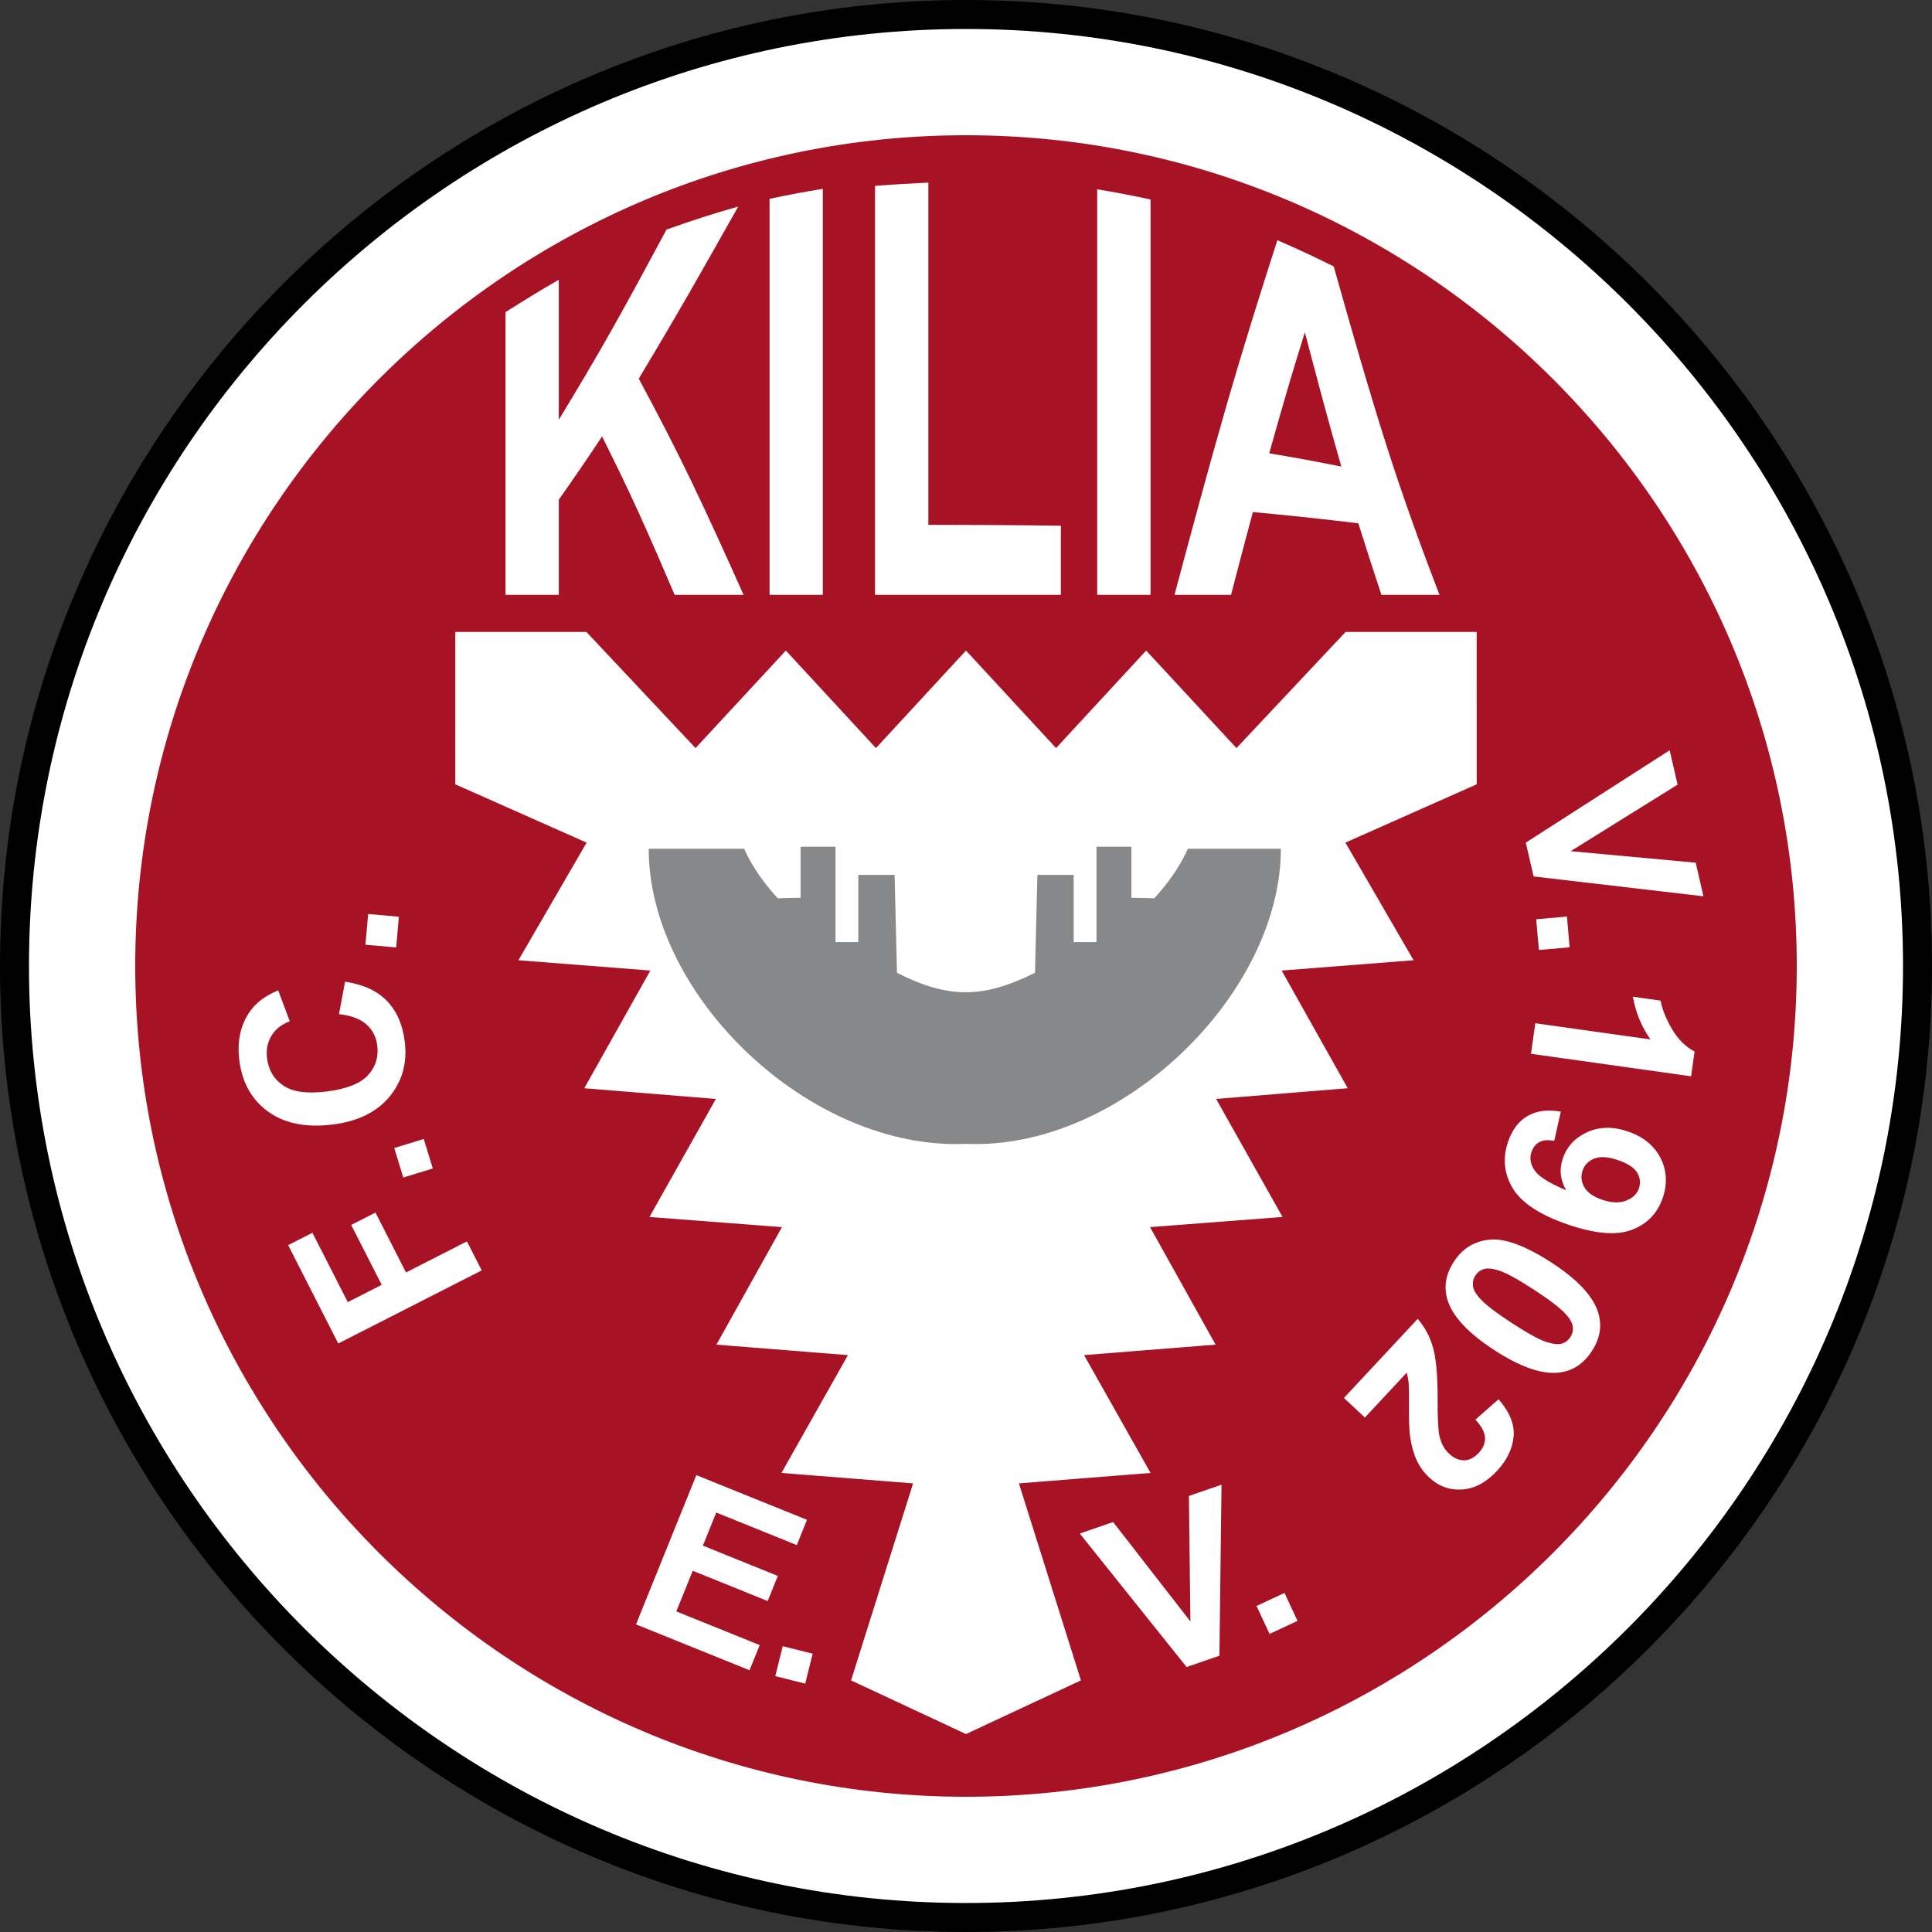 <?xml version="1.0" encoding="utf-8"?>
<!-- Generator: Adobe Illustrator 13.0.2, SVG Export Plug-In . SVG Version: 6.00 Build 14948)  -->
<!DOCTYPE svg PUBLIC "-//W3C//DTD SVG 1.0//EN" "http://www.w3.org/TR/2001/REC-SVG-20010904/DTD/svg10.dtd">
<svg version="1.0" id="Ebene_1" xmlns="http://www.w3.org/2000/svg" xmlns:xlink="http://www.w3.org/1999/xlink" x="0px" y="0px"
	 width="569.27px" height="569.269px" viewBox="0 0 569.27 569.269" enable-background="new 0 0 569.27 569.269"
	 xml:space="preserve">
<rect x="0" y="0" width="569.27" height="569.269" fill="#333333" stroke="none"/>
<g>
	<path fill-rule="evenodd" clip-rule="evenodd" fill="#FFFFFF" d="M284.635,2.846c155.204,0,281.789,126.584,281.789,281.789
		c0,155.205-126.585,281.789-281.789,281.789c-155.205,0-281.789-126.584-281.789-281.789C2.846,129.43,129.43,2.846,284.635,2.846
		L284.635,2.846L284.635,2.846z"/>
	<path fill-rule="evenodd" clip-rule="evenodd" d="M284.635,0C441.405,0,569.27,127.862,569.27,284.634
		c0,156.771-127.864,284.634-284.635,284.634C127.863,569.269,0,441.405,0,284.634C0,127.862,127.863,0,284.635,0L284.635,0z
		 M284.635,8.539c152.067,0,276.096,124.027,276.096,276.095S436.702,560.729,284.635,560.729
		c-152.068,0-276.096-124.027-276.096-276.095S132.566,8.539,284.635,8.539L284.635,8.539L284.635,8.539z"/>
	<path fill-rule="evenodd" clip-rule="evenodd" fill="#A81225" d="M374.081,481.438l-3.843-8.238l8.238-3.842l3.842,8.238
		L374.081,481.438L374.081,481.438z M349.637,491.196L318.16,451.86l9.826-3.385l22.774,29.295l-0.444-36.984l9.608-3.307
		l-0.619,50.387L349.637,491.196L349.637,491.196z M228.439,493.882l2.199-8.824l8.82,2.203l-2.199,8.82L228.439,493.882
		L228.439,493.882z M187.406,478.63l17.772-43.984l32.606,13.174l-3.006,7.445l-23.73-9.586l-3.94,9.748l22.081,8.922l-2.99,7.402
		l-22.081-8.92l-4.837,11.973l24.568,9.926l-2.995,7.416L187.406,478.63L187.406,478.63z M116.74,279.166l-9.056-0.793l0.792-9.056
		l9.057,0.794L116.74,279.166L116.74,279.166z M99.885,298.833l1.785-9.568c5.316,0.783,9.419,2.66,12.323,5.645
		c2.891,2.971,4.653,6.994,5.273,12.049c0.767,6.248-0.739,11.652-4.509,16.201c-3.781,4.547-9.377,7.281-16.777,8.191
		c-7.839,0.961-14.172-0.32-19.011-3.832c-4.827-3.514-7.65-8.564-8.461-15.164c-0.706-5.756,0.419-10.646,3.386-14.66
		c1.743-2.396,4.44-4.352,8.08-5.889l3.404,9.141c-2.378,0.848-4.164,2.248-5.361,4.197c-1.196,1.939-1.635,4.174-1.326,6.695
		c0.429,3.488,2.027,6.174,4.804,8.035c2.766,1.865,6.956,2.451,12.569,1.76c5.953-0.729,10.066-2.313,12.323-4.773
		c2.271-2.445,3.189-5.385,2.769-8.807c-0.311-2.531-1.377-4.604-3.212-6.227C106.118,300.202,103.426,299.208,99.885,298.833
		L99.885,298.833L99.885,298.833z M127.524,344.302l-8.692,2.658l-2.659-8.693l8.694-2.656L127.524,344.302L127.524,344.302z
		 M141.943,374.329l-42.27,21.537l-14.768-28.984l7.156-3.646l10.415,20.441l9.998-5.094l-8.99-17.645l7.154-3.646l8.991,17.643
		l17.96-9.148L141.943,374.329L141.943,374.329z M402.173,417.677l-6.18-5.762l21.739-23.313c2.094,2.436,3.606,5.25,4.516,8.471
		c0.916,3.211,1.36,8.291,1.353,15.232c-0.017,5.604,0.172,9.207,0.533,10.811c0.522,2.195,1.45,3.92,2.79,5.17
		c1.479,1.379,2.986,2.045,4.535,1.994c1.544-0.055,2.964-0.785,4.274-2.191c1.294-1.389,1.9-2.881,1.836-4.479
		c-0.078-1.6-1.024-3.373-2.842-5.311l6.838-6.006c3.292,3.807,4.764,7.492,4.419,11.068c-0.352,3.568-1.977,6.916-4.893,10.041
		c-3.192,3.428-6.631,5.248-10.294,5.486c-3.673,0.23-6.881-0.932-9.626-3.492c-1.56-1.455-2.783-3.125-3.677-5
		s-1.545-4.143-1.956-6.791c-0.272-1.766-0.396-4.598-0.367-8.482c0.036-3.893-0.007-6.426-0.114-7.57
		c-0.11-1.145-0.296-2.18-0.569-3.082L402.173,417.677L402.173,417.677z M462.715,393.997c0.595-0.916,0.833-1.934,0.722-3.033
		c-0.125-1.109-0.816-2.359-2.075-3.746c-1.636-1.799-4.777-4.221-9.446-7.254c-4.669-3.031-8.031-4.871-10.072-5.541
		c-2.059-0.664-3.601-0.822-4.648-0.486c-1.043,0.348-1.868,0.971-2.464,1.889c-0.603,0.926-0.84,1.943-0.718,3.051
		c0.115,1.1,0.804,2.352,2.065,3.736c1.616,1.789,4.749,4.205,9.418,7.236c4.668,3.033,8.031,4.875,10.081,5.547
		c2.049,0.66,3.602,0.824,4.657,0.496C461.287,395.548,462.112,394.925,462.715,393.997L462.715,393.997L462.715,393.997z
		 M469.043,398.106c-2.51,3.863-5.846,5.977-10.005,6.359c-4.931,0.473-11.17-1.738-18.722-6.641
		c-7.522-4.885-12.085-9.703-13.689-14.451c-1.321-3.91-0.724-7.787,1.785-11.652c2.509-3.861,6.019-6.021,10.541-6.455
		c4.513-0.443,10.592,1.82,18.224,6.777c7.494,4.867,12.039,9.674,13.636,14.412C472.132,390.368,471.545,394.253,469.043,398.106
		L469.043,398.106L469.043,398.106z M471.987,353.474c2.779,0.955,5.148,1.061,7.113,0.311c1.974-0.744,3.247-1.963,3.821-3.637
		c0.546-1.588,0.378-3.129-0.516-4.605c-0.89-1.486-2.768-2.717-5.629-3.701c-2.893-0.994-5.223-1.154-6.961-0.48
		c-1.749,0.672-2.923,1.867-3.513,3.58c-0.566,1.65-0.401,3.273,0.517,4.85C467.733,351.38,469.461,352.604,471.987,353.474
		L471.987,353.474L471.987,353.474z M459.903,327.538l-1.947,8.639c-1.764-0.371-3.202-0.271-4.309,0.305
		c-1.11,0.574-1.907,1.563-2.394,2.973c-0.608,1.775-0.313,3.561,0.89,5.363c1.195,1.816,4.306,3.773,9.337,5.893
		c-1.773-3.031-2.095-6.168-0.979-9.404c1.214-3.531,3.631-6.109,7.228-7.73c3.609-1.621,7.592-1.686,11.955-0.182
		c4.555,1.566,7.754,4.186,9.609,7.852c1.853,3.648,2.063,7.578,0.625,11.754c-1.568,4.555-4.617,7.678-9.144,9.387
		c-4.522,1.703-10.811,1.174-18.864-1.6c-8.207-2.826-13.596-6.385-16.182-10.676c-2.577-4.289-3.033-8.871-1.354-13.75
		c1.209-3.508,3.112-6.018,5.728-7.537C452.718,327.306,455.983,326.878,459.903,327.538L459.903,327.538L459.903,327.538z
		 M451.111,310.499l1.268-9l33.939,4.77c-2.621-3.727-4.354-7.916-5.191-12.586l8.172,1.15c0.436,2.445,1.53,5.209,3.285,8.268
		c1.77,3.059,4.007,5.303,6.729,6.723l-1.026,7.307L451.111,310.499L451.111,310.499z M452.649,270.864l9.056-0.793l0.793,9.055
		l-9.057,0.792L452.649,270.864L452.649,270.864z M395.224,137.475c-1.813-6.338-3.611-12.798-5.382-19.348
		c-1.798-6.655-3.569-13.39-5.354-20.22c-1.757,5.677-3.559,11.436-5.27,17.337c-1.745,6.016-3.513,12.115-5.239,18.32
		C381.06,134.742,388.141,136.041,395.224,137.475L395.224,137.475L395.224,137.475z M424.148,175.277c-5.722,0-11.417,0-17.11,0
		c-2.268-6.83-4.532-13.854-6.8-21.089c-10.369-1.251-20.737-2.354-31.078-3.311c-2.152,8.031-4.306,16.16-6.43,24.4
		c-5.553,0-11.104,0-16.659,0c5.043-18.882,9.997-37.312,15.128-55.127c4.952-17.192,10.116-33.694,15.185-49.376
		c5.525,2.391,11.05,4.954,16.603,7.737c5.186,18.392,10.227,36.094,15.552,52.773C413.579,147.074,418.936,161.728,424.148,175.277
		L424.148,175.277L424.148,175.277z M323.295,175.277c0-19.9,0-39.824,0-59.736c0-19.9,0-39.838,0-59.763
		c5.242,0.858,10.481,1.864,15.726,3.005c0,19.421,0,38.855,0,58.265c0,19.41,0,38.832,0,58.229
		C333.776,175.277,328.537,175.277,323.295,175.277L323.295,175.277L323.295,175.277z M257.827,175.277c0-20.084,0-40.167,0-60.252
		c0-20.084,0-40.167,0-60.252c5.241-0.417,10.483-0.724,15.723-0.969c0,16.823,0,33.621,0,50.431c0,16.797,0,33.608,0,50.407
		c13.003,0,26.006,0.074,39.037,0.27c0,6.793,0,13.586,0,20.366C294.314,175.277,276.072,175.277,257.827,175.277L257.827,175.277
		L257.827,175.277z M226.75,175.277c0-19.434,0-38.892,0-58.326c0-19.446,0-38.905,0-58.364c5.212-1.105,10.453-2.11,15.694-2.944
		c0,19.95,0,39.898,0,59.836c0,19.924,0,39.874,0,59.798C237.204,175.277,231.961,175.277,226.75,175.277L226.75,175.277
		L226.75,175.277z M148.958,175.277c0-13.878,0-27.759,0-41.64c0-13.879,0-27.784,0-41.676c5.213-3.298,10.453-6.535,15.694-9.526
		c0,6.891,0,13.757,0,20.624c0,6.878,0,13.744,0,20.612c5.27-8.67,10.626-17.636,15.836-26.902
		c5.33-9.48,10.594-19.214,15.892-29.109c7.027-2.55,14.08-4.806,21.135-6.792c-4.902,8.706-9.79,17.381-14.674,25.872
		c-4.862,8.454-9.746,16.712-14.619,24.841c5.128,9.552,10.368,19.565,15.41,30.065c5.213,10.847,10.313,22.106,15.47,33.632
		c-6.77,0-13.542,0-20.313,0c-3.569-8.374-7.124-16.56-10.708-24.461c-3.498-7.708-7.139-15.082-10.681-22.23
		c-4.249,6.437-8.499,12.629-12.748,18.637c0,4.684,0,9.368,0,14.04s0,9.356,0,14.014
		C159.411,175.277,154.17,175.277,148.958,175.277L148.958,175.277L148.958,175.277z M284.635,510.948l-33.866-15.818l18.278-58.049
		l-38.786-3.074l19.59-34.717l-38.753-3.09l19.308-34.623l-39.037-2.996l19.566-34.779l-38.776-3.15l19.469-34.674l-38.874-3.044
		l20.095-34.653l-38.696-17.182l0.005-44.893h38.63l32.155,34.214l26.613-28.732l26.54,28.732l26.539-28.732l26.539,28.732
		l26.541-28.732l26.613,28.732l32.154-34.214h38.629l0.007,44.893l-38.696,17.182l20.094,34.653l-38.874,3.044l19.468,34.674
		l-38.775,3.15l19.566,34.779l-39.036,2.996l19.309,34.623l-38.753,3.09l19.59,34.717l-38.787,3.074L318.5,495.13L284.635,510.948
		L284.635,510.948z M284.635,39.848c134.822,0,244.787,109.962,244.787,244.786c0,134.824-109.965,244.787-244.787,244.787
		c-134.825,0-244.787-109.963-244.787-244.787C39.848,149.81,149.81,39.848,284.635,39.848L284.635,39.848L284.635,39.848z"/>
	<path fill-rule="evenodd" clip-rule="evenodd" fill="#87888A" d="M284.635,337.04c45.451,1.998,92.773-44.016,92.773-86.956
		h-27.421c0,0-2.601,6.704-9.877,14.592l-6.739-0.146v-15.04h-10.286v28.097h-6.726V257.8h-10.69l-0.698,28.839
		c-15.072,7.461-25.234,7.826-40.674,0L263.6,257.8h-10.69v19.787h-6.726V249.49h-10.287v15.04l-6.739,0.146
		c-7.276-7.888-9.879-14.592-9.879-14.592h-28.138C191.142,293.47,238.618,339.063,284.635,337.04L284.635,337.04z"/>
	<polygon fill-rule="evenodd" clip-rule="evenodd" fill="#FFFFFF" points="449.576,248.285 491.969,221.066 494.313,231.19 
		462.812,250.798 499.643,254.198 501.934,264.098 451.884,258.248 449.576,248.285 	"/>
</g>
</svg>
